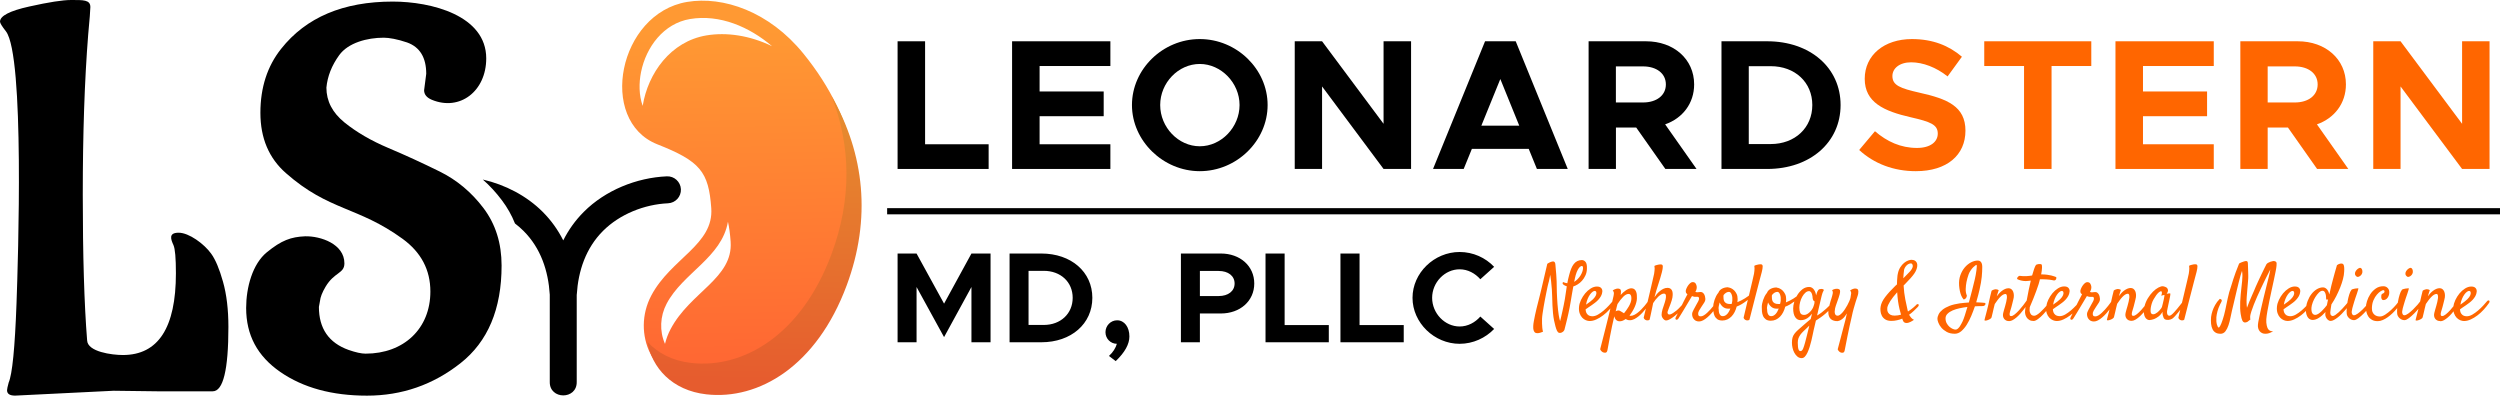 <?xml version="1.0" encoding="UTF-8"?> <svg xmlns="http://www.w3.org/2000/svg" xmlns:xlink="http://www.w3.org/1999/xlink" id="Layer_1" version="1.1" viewBox="0 0 586.24 93.84"><defs><style> .st0 { fill: url(#linear-gradient1); } .st1 { fill: url(#linear-gradient); } .st2 { fill-rule: evenodd; } .st3 { fill: #f60; } .st4 { clip-rule: evenodd; fill: none; } .st5 { clip-path: url(#clippath); } </style><linearGradient id="linear-gradient" x1="174.59" y1="86.58" x2="173.16" y2="7.14" gradientUnits="userSpaceOnUse"><stop offset="0" stop-color="#f63"></stop><stop offset="1" stop-color="#f93"></stop></linearGradient><clipPath id="clippath"><path class="st4" d="M162.09,85.11c12.25,1.38,25.87-6.58,32.91-25.56,4.76-12.83,4.55-25.39,0-37,7.78,13.58,9.34,28.76,3.55,44.36-7.04,18.98-20.66,26.94-32.91,25.56-8.06-.91-12.81-6.26-13.8-12.3,2.36,2.58,5.8,4.44,10.25,4.94"></path></clipPath><linearGradient id="linear-gradient1" x1="177.61" y1="89.08" x2="178.54" y2="27.94" gradientUnits="userSpaceOnUse"><stop offset="0" stop-color="#e65c2e"></stop><stop offset="1" stop-color="#e68a2e"></stop></linearGradient></defs><g><g><polygon points="216.93 33.83 216.93 9.68 210.48 9.68 210.48 39.62 231.83 39.62 231.83 33.83 216.93 33.83"></polygon><polygon points="260.38 15.48 260.38 9.68 237.33 9.68 237.33 39.62 260.38 39.62 260.38 33.83 243.78 33.83 243.78 27.25 258.81 27.25 258.81 21.45 243.78 21.45 243.78 15.48 260.38 15.48"></polygon><path d="M281.34,34.3c-5.01,0-9.28-4.44-9.28-9.67s4.27-9.63,9.28-9.63,9.33,4.44,9.33,9.63-4.27,9.67-9.33,9.67M281.34,40.14c8.67,0,15.91-7.1,15.91-15.51s-7.23-15.47-15.91-15.47-15.9,7.06-15.9,15.47,7.32,15.51,15.9,15.51Z"></path><polygon points="303.61 39.62 310.02 39.62 310.02 20.27 324.44 39.62 330.89 39.62 330.89 9.68 324.44 9.68 324.44 29.03 310.02 9.68 303.61 9.68 303.61 39.62"></polygon><path d="M347.37,29.47l4.45-10.94,4.44,10.94h-8.89ZM360.4,39.62h7.23l-12.2-29.94h-7.19l-12.2,29.94h7.19l1.92-4.71h13.33l1.92,4.71Z"></path><path d="M378.92,15.57h6.36c3.18,0,5.36,1.66,5.36,4.23s-2.18,4.23-5.36,4.23h-6.36v-8.45ZM397.83,39.62l-7.36-10.46c4.1-1.44,6.8-4.92,6.8-9.37,0-5.93-4.79-10.11-11.29-10.11h-13.46v29.94h6.41v-9.72h4.75l6.84,9.72h7.32Z"></path><path d="M410.08,33.78V15.52h5.14c5.71,0,9.76,3.79,9.76,9.11s-4.05,9.15-9.76,9.15h-5.14ZM403.68,39.62h10.72c10.07,0,17.21-6.23,17.21-14.99s-7.15-14.95-17.21-14.95h-10.72v29.94Z"></path><path class="st3" d="M449.26,40.14c7.32,0,11.63-3.79,11.63-9.5s-4.27-7.45-10.72-8.89c-4.62-1.05-6.41-1.74-6.41-3.92,0-1.79,1.66-3.22,4.4-3.22s5.88,1.18,8.54,3.31l3.36-4.62c-3.05-2.61-6.84-4.14-11.72-4.14-6.54,0-11.07,3.79-11.07,9.32s4.49,7.58,10.81,9.02c4.57,1.05,6.32,1.7,6.32,3.83,0,1.87-1.66,3.36-4.88,3.36-3.79,0-7.02-1.48-9.85-3.92l-3.7,4.4c3.49,3.22,8.1,4.97,13.29,4.97"></path><polygon class="st3" points="474.63 39.62 481.08 39.62 481.08 15.48 490.4 15.48 490.4 9.68 465.3 9.68 465.3 15.48 474.63 15.48 474.63 39.62"></polygon><polygon class="st3" points="519.12 15.48 519.12 9.68 496.07 9.68 496.07 39.62 519.12 39.62 519.12 33.83 502.52 33.83 502.52 27.25 517.55 27.25 517.55 21.45 502.52 21.45 502.52 15.48 519.12 15.48"></polygon><path class="st3" d="M531.76,15.57h6.36c3.18,0,5.36,1.66,5.36,4.23s-2.18,4.23-5.36,4.23h-6.36v-8.45ZM550.67,39.62l-7.36-10.46c4.1-1.44,6.8-4.92,6.8-9.37,0-5.93-4.79-10.11-11.29-10.11h-13.47v29.94h6.41v-9.72h4.75l6.84,9.72h7.32Z"></path><polygon class="st3" points="556.52 39.62 562.92 39.62 562.92 20.27 577.35 39.62 583.79 39.62 583.79 9.68 577.35 9.68 577.35 29.03 562.92 9.68 556.52 9.68 556.52 39.62"></polygon></g><path d="M342.28,80.62c3.15,0,6.06-1.36,8.09-3.48l-3.24-2.91c-1.21,1.39-2.94,2.33-4.85,2.33-3.48,0-6.45-3.09-6.45-6.72s2.97-6.69,6.45-6.69c1.91,0,3.63.94,4.85,2.33l3.24-2.91c-2.03-2.15-4.94-3.48-8.09-3.48-5.97,0-11.05,4.91-11.05,10.75s5.09,10.78,11.05,10.78M318.81,76.23v-16.78h-4.48v20.81h14.84v-4.03h-10.36ZM301.24,76.23v-16.78h-4.48v20.81h14.84v-4.03h-10.36ZM281.37,69.42v-5.88h4.42c2.21,0,3.72,1.15,3.72,2.94s-1.51,2.94-3.72,2.94h-4.42ZM276.92,80.26h4.45v-6.75h4.91c4.51,0,7.84-2.91,7.84-7.03s-3.33-7.03-7.84-7.03h-9.36v20.81ZM261.63,84.68c2.18-2.09,3.21-4,3.21-5.78,0-2.21-1.18-3.79-2.88-3.79-1.51,0-2.73,1.27-2.73,2.79s1.21,2.72,2.67,2.72c-.27.97-.91,2-1.85,2.85l1.57,1.21ZM241.19,76.2v-12.69h3.57c3.97,0,6.78,2.63,6.78,6.33s-2.82,6.36-6.78,6.36h-3.57ZM236.74,80.26h7.45c7,0,11.96-4.33,11.96-10.42s-4.97-10.39-11.96-10.39h-7.45v20.81ZM210.48,80.26h4.45v-12.96l6.45,11.75,6.42-11.75v12.96h4.48v-20.81h-4.48l-6.42,11.75-6.45-11.75h-4.45v20.81Z"></path><path class="st3" d="M404.19,69.15c-.04.11-.05.22-.05.35,0,.2.01.4.03.61.03.22.09.41.18.58.1.17.25.31.47.43.21.12.51.17.89.17.06,0,.12,0,.18,0,.06,0,.12-.02.18-.02.03-.16.07-.3.1-.43.03-.13.05-.24.05-.34.02-.23.02-.47,0-.71-.02-.24-.07-.47-.14-.67-.07-.2-.15-.36-.26-.49-.11-.13-.23-.19-.38-.19-.23,0-.45.07-.66.19-.22.13-.41.31-.6.54M379.29,71.31c-.06.21-.12.45-.19.72-.07.27-.14.6-.23.98.1-.07.21-.13.33-.16.12-.03.24-.05.36-.05.13,0,.31.07.51.21.21.14.46.29.75.45.18-.22.37-.47.57-.74.2-.27.38-.56.55-.85.17-.29.31-.59.42-.89.12-.31.18-.6.19-.88.03-.37-.02-.65-.13-.86-.11-.21-.29-.31-.55-.31-.38,0-.79.22-1.23.66-.45.45-.9,1.02-1.36,1.73ZM377.73,72.22c-.11.13-.22.26-.34.38-.46.51-.95.96-1.47,1.35-.52.4-1.05.71-1.59.96-.54.25-1.07.37-1.58.37-.27,0-.56-.07-.87-.19-.31-.13-.59-.32-.85-.59-.26-.27-.46-.62-.61-1.04-.15-.43-.2-.95-.14-1.55.05-.5.2-1.03.46-1.58.26-.56.59-1.06.97-1.53.38-.46.81-.84,1.3-1.15.48-.3.96-.46,1.45-.46s.8.12,1.01.35c.21.23.3.52.27.86-.04.38-.14.72-.32,1.04-.18.32-.39.6-.63.86-.24.26-.5.49-.78.7-.27.21-.53.4-.78.57-.27.18-.52.36-.77.52-.24.17-.46.32-.64.45.01.3.07.56.16.77.1.21.22.37.37.5.14.13.31.22.5.27.19.06.38.08.57.08.41,0,.85-.13,1.3-.39.45-.26.89-.58,1.33-.95.43-.37.84-.76,1.21-1.16.31-.34.58-.64.8-.9.06-.26.12-.51.17-.75.12-.47.2-.85.22-1.14.03-.29-.07-.53-.27-.74.15-.12.3-.22.45-.28.15-.07.29-.11.41-.14.13-.04.27-.05.4-.04.33.02.53.13.61.31.08.18.09.47.03.88-.01.06-.02.11-.03.16,0,.04,0,.09,0,.14.17-.2.36-.38.56-.57.21-.18.42-.35.63-.49.22-.15.43-.27.66-.36.23-.09.44-.14.65-.14.28,0,.51.07.69.21.18.14.32.33.41.56.1.23.16.49.18.78.02.29.03.57.02.85-.01.31-.06.63-.16.97-.09.34-.21.69-.37,1.04-.16.35-.34.7-.55,1.04-.21.34-.43.66-.66.95.05,0,.08.02.09.02.01,0,.02.01.02.02s0,.01.03.02c.02,0,.06,0,.12,0,.28,0,.56-.07.86-.22.29-.15.58-.33.86-.56.28-.22.55-.47.81-.74.26-.27.5-.53.71-.78.21-.25.39-.48.54-.68.08-.11.15-.2.2-.28.15-.62.28-1.19.4-1.69.32-1.37.56-2.41.73-3.13.19-.85.33-1.44.4-1.77.03-.23.07-.46.09-.68.03-.2.04-.4.04-.6s-.02-.4-.06-.57c.1-.06.21-.11.32-.15.11-.04.23-.07.34-.09.13-.04.27-.07.4-.09.13-.02.26-.03.37-.03.1,0,.19,0,.27.03.08.02.14.06.17.12.07.06.11.18.1.36,0,.18-.02.37-.05.56-.05.23-.1.48-.16.75-.26.99-.54,1.95-.86,2.88-.31.93-.61,1.93-.88,2.99.16-.24.35-.49.57-.75.22-.26.46-.49.72-.7.26-.22.54-.39.83-.53.29-.14.6-.21.93-.21.17,0,.33.03.48.08.15.05.29.15.4.27.12.13.2.3.27.51.06.21.08.48.07.8,0,.19-.02.4-.06.6-.04.21-.1.44-.17.69-.07.25-.17.53-.28.83-.12.31-.25.66-.41,1.06-.11.28-.19.52-.26.71-.06.19-.05.36.04.51.11.19.32.24.65.14.32-.11.81-.42,1.45-.94.15-.12.31-.27.49-.46.18-.18.36-.37.53-.56l.18-.2c.15-.3.29-.59.43-.87.19-.38.36-.72.52-1.01.16-.3.27-.51.35-.65-.13-.12-.22-.21-.28-.27-.05-.06-.08-.17-.11-.36-.03-.16.01-.36.11-.62.1-.26.23-.5.38-.74.16-.24.34-.44.53-.61.2-.17.38-.26.57-.26.34,0,.58.11.72.33.14.22.22.45.25.68.03.16.01.36-.03.6-.05.24-.14.46-.28.66.04.03.08.05.15.08.06.03.16.04.29.04.19,0,.33-.01.41-.04.08-.02.21-.03.37-.03.21,0,.38.05.51.16.13.1.24.23.33.38.08.15.15.32.19.49.04.17.07.34.08.48.04.31-.04.62-.24.95-.2.33-.43.69-.71,1.08-.17.25-.34.52-.51.82-.17.31-.24.58-.22.82.03.16.07.29.13.38.06.1.23.15.51.15.21,0,.44-.08.69-.23.25-.15.51-.35.77-.59.26-.24.52-.5.78-.79.24-.27.46-.53.66-.78,0-.19.04-.4.08-.62.06-.28.13-.57.23-.86.1-.29.22-.58.37-.88.15-.29.33-.56.54-.81.08-.21.19-.39.34-.55.15-.16.33-.29.53-.39.2-.11.42-.18.65-.24.23-.05.46-.08.67-.08.04,0,.07,0,.1.02.03.01.06.02.1.04.16.01.36.07.59.18.24.11.47.27.7.49.22.22.42.5.58.83.16.33.24.74.24,1.22,0,.1,0,.22-.02.36-.01.14-.03.26-.04.36.28-.11.57-.24.88-.4.31-.16.6-.32.89-.5.28-.17.55-.36.79-.54.05-.03.09-.07.14-.1l.06-.24c.32-1.37.57-2.41.74-3.13.19-.85.33-1.44.4-1.77.04-.23.07-.46.09-.68.02-.2.03-.4.03-.6s-.02-.4-.05-.57c.1-.06.2-.11.32-.15.12-.04.23-.07.34-.09.13-.04.27-.07.4-.09.13-.02.26-.03.36-.03.1,0,.19,0,.27.03.08.02.14.06.17.12.07.06.11.18.1.36,0,.18-.02.37-.05.56-.05.23-.1.48-.16.75-.15.52-.35,1.28-.6,2.26-.22.84-.51,1.99-.89,3.44-.37,1.45-.84,3.28-1.4,5.48-.06.06-.13.1-.22.13-.08.02-.16.03-.24.03-.08,0-.18,0-.27-.02-.08-.02-.17-.06-.26-.11-.07-.05-.15-.11-.22-.19-.07-.08-.13-.19-.16-.32.39-1.62.72-3.02.99-4.18-.11.09-.23.18-.35.27-.34.26-.71.51-1.11.75-.4.24-.79.42-1.15.55-.12.46-.28.89-.49,1.3-.21.4-.45.75-.74,1.04-.29.29-.61.52-.97.69-.36.16-.75.25-1.18.25-.5,0-.89-.11-1.18-.32-.28-.22-.5-.48-.64-.8-.14-.32-.22-.66-.26-1.04v-.06c-.15.17-.29.35-.45.52-.31.35-.62.66-.96.95-.33.29-.67.52-1,.7-.34.18-.66.27-.96.27s-.58-.06-.79-.18c-.21-.12-.37-.27-.5-.45-.13-.17-.22-.37-.27-.58-.05-.22-.08-.41-.06-.6.01-.15.05-.3.12-.46.07-.17.15-.34.24-.51.09-.18.19-.35.29-.53.1-.18.2-.35.28-.52.21-.35.37-.65.5-.9.13-.25.19-.46.19-.63,0-.11-.03-.21-.07-.29-.05-.08-.13-.13-.24-.13-.08,0-.12,0-.16,0-.03,0-.06,0-.09,0-.03,0-.08,0-.13,0-.06,0-.14,0-.25,0-.16,0-.29-.02-.4-.07-.11-.05-.21-.08-.31-.11-.05.08-.16.27-.33.55-.17.28-.37.61-.59.99-.22.38-.46.77-.71,1.19-.25.42-.48.8-.7,1.16-.22.36-.41.66-.56.91-.15.25-.25.4-.28.45-.08.13-.18.22-.28.27-.11.04-.2.05-.27.02-.08-.03-.13-.09-.16-.19-.02-.1,0-.22.07-.36.04-.08.12-.24.25-.49l.23-.45c-.27.23-.53.46-.8.67-.35.28-.69.51-1.02.7-.36.21-.67.31-.92.31s-.5-.16-.74-.47c-.22-.28-.33-.58-.32-.9,0-.32.08-.73.21-1.22.08-.31.2-.67.36-1.09.15-.42.27-.82.36-1.21.09-.39.12-.72.08-1-.04-.27-.2-.41-.48-.41-.19,0-.41.07-.63.2-.22.13-.45.31-.68.52-.22.21-.44.46-.65.72-.21.27-.39.53-.55.78-.1.48-.19.95-.29,1.41-.09.39-.17.81-.27,1.27-.09.46-.18.86-.27,1.22-.08.06-.15.1-.24.13-.09.02-.16.03-.24.03-.08,0-.17,0-.26-.02-.1-.02-.19-.06-.27-.11-.08-.05-.15-.11-.22-.19-.07-.08-.13-.19-.16-.32.18-.76.36-1.46.51-2.12-.22.28-.47.58-.74.88-.3.33-.61.63-.94.9-.33.27-.67.49-1.01.67-.35.17-.69.27-1.02.27-.16,0-.28,0-.38-.02-.1-.01-.18-.03-.25-.07-.07-.03-.13-.06-.19-.09-.06-.03-.13-.06-.22-.1-.22.17-.45.3-.68.39-.23.09-.46.14-.68.14-.21,0-.39-.03-.54-.1-.15-.07-.28-.16-.37-.27-.1-.12-.18-.24-.24-.38-.06-.14-.11-.28-.15-.41-.01.05-.02.09-.03.13,0,.04-.02.08-.03.15-.15.58-.3,1.26-.46,2.03-.13.66-.3,1.46-.48,2.41-.19.94-.39,2.02-.6,3.22-.07.33-.2.52-.39.57-.19.05-.41.02-.65-.07-.08-.04-.17-.09-.26-.17-.07-.06-.15-.14-.22-.23-.08-.09-.13-.2-.18-.34.34-1.3.63-2.44.87-3.4.24-.96.44-1.77.61-2.41.18-.76.34-1.39.47-1.9.12-.49.24-.98.36-1.46l.12-.52ZM373.96,68.22c-.15,0-.32.07-.52.22-.2.15-.4.36-.59.63-.2.27-.38.61-.55,1.01-.17.4-.3.85-.38,1.36.15-.11.31-.22.47-.34.17-.11.34-.24.51-.37.52-.4.89-.76,1.09-1.06.21-.31.33-.57.35-.79.02-.23,0-.4-.07-.5-.08-.11-.18-.16-.31-.16ZM363.14,66.21c-.06.22-.14.53-.23.94-.09.41-.19.87-.29,1.4-.1.52-.21,1.08-.33,1.66-.12.58-.22,1.15-.31,1.71-.09.56-.17,1.09-.25,1.58-.07.49-.12.91-.13,1.25-.01.38-.01.75,0,1.11.01.32.03.65.06,1,.03.35.09.65.17.92-.21.1-.39.17-.55.21-.16.04-.29.07-.38.1-.12.02-.22.04-.31.04-.1,0-.21,0-.35-.03-.13-.02-.26-.08-.36-.19-.11-.11-.2-.28-.27-.51-.07-.23-.1-.57-.07-1.01.01-.29.06-.65.14-1.09.08-.43.17-.91.28-1.43.11-.52.23-1.05.37-1.61.14-.56.28-1.1.41-1.63.13-.53.26-1.03.38-1.51.11-.48.21-.88.3-1.23.11-.44.23-.95.36-1.53.23-1,.58-2.5,1.05-4.5.08-.06.17-.12.27-.17.1-.06.18-.1.26-.14.09-.05.17-.08.26-.11.39-.15.67-.17.83-.06.16.11.26.33.28.66.01.22.04.54.08.95.04.41.08.88.12,1.39.04.51.07,1.04.09,1.58.02.54.03,1.04.03,1.51,0,.3,0,.66.02,1.08.01.41.03.85.06,1.32.02.46.05.94.09,1.42.04.48.08.94.13,1.38.05.44.1.84.16,1.2.05.36.11.66.17.9.02.1.05.19.08.27.03.09.06.17.08.26.08-.29.16-.64.25-1.04.09-.4.19-.83.29-1.29.1-.45.21-.93.3-1.41.1-.48.18-.94.26-1.36.06-.34.13-.78.2-1.32.08-.54.16-1.12.26-1.74-.13-.05-.26-.1-.38-.15-.11-.05-.22-.11-.33-.18-.11-.08-.2-.16-.27-.26.01-.16.03-.28.05-.35.02-.07.07-.08.17-.02.08.04.19.08.34.13.15.05.33.09.54.11.06-.34.13-.68.21-1.02.08-.34.16-.67.25-.99.13-.52.29-.99.46-1.42.17-.42.37-.78.6-1.07.22-.29.49-.52.8-.68.3-.16.66-.24,1.06-.26.38,0,.68.16.92.47.24.31.34.85.3,1.62-.02.57-.14,1.09-.36,1.54-.21.46-.47.86-.78,1.21-.31.35-.64.63-1.01.86-.37.23-.71.39-1.04.49-.11.57-.22,1.15-.31,1.73-.1.58-.19,1.14-.28,1.68-.09.54-.18,1.05-.27,1.54-.09.49-.18.92-.27,1.3-.08.37-.17.76-.27,1.19-.09.37-.19.79-.31,1.26-.12.47-.25.97-.38,1.5-.05.11-.11.21-.18.28-.07.08-.15.14-.22.19-.08.06-.17.11-.26.15-.24.1-.45.11-.62.05-.17-.06-.32-.22-.46-.49-.13-.28-.25-.63-.36-1.04-.1-.41-.21-.86-.32-1.35-.11-.52-.19-1.09-.25-1.71-.05-.61-.1-1.24-.13-1.88-.03-.64-.05-1.28-.06-1.91-.01-.63-.04-1.23-.08-1.79-.06-.73-.12-1.39-.18-1.96-.06-.58-.13-1.07-.2-1.47-.05.24-.1.52-.16.82-.06.3-.13.61-.2.93ZM369.28,65.44c-.06.23-.11.45-.15.66.29-.17.57-.39.82-.65.26-.26.47-.54.66-.83.18-.29.33-.59.43-.88.1-.29.16-.56.17-.8.01-.17,0-.31-.05-.41-.04-.11-.12-.16-.23-.16-.06,0-.16.03-.28.1-.13.07-.27.21-.43.42-.16.21-.32.52-.49.92-.16.4-.32.95-.46,1.63ZM460.46,70.21c-.23-.25-.41-.55-.56-.9-.14-.36-.25-.72-.32-1.07-.08-.4-.15-.83-.18-1.28-.06-.88.03-1.68.29-2.4.26-.72.61-1.34,1.04-1.85.44-.51.93-.91,1.47-1.19.54-.28,1.07-.42,1.58-.42.23,0,.42.05.56.16.14.11.25.24.32.4.07.16.12.32.14.49.02.17.03.31.03.42,0,.39,0,.77-.03,1.15-.02.38-.05.78-.09,1.21-.04.43-.11.88-.19,1.37-.08.49-.19,1.03-.33,1.63-.08.33-.18.75-.31,1.26-.13.51-.29,1.08-.47,1.7.55.01.99.03,1.33.07.33.03.55.05.65.06.08.01.15.06.19.13.04.08.02.19-.08.35-.1.14-.23.23-.41.26-.18.02-.35.03-.52.03h-.54c-.26,0-.57.01-.92.04-.26.75-.55,1.51-.87,2.28-.32.76-.68,1.45-1.07,2.07-.39.61-.82,1.11-1.28,1.5-.46.38-.96.58-1.48.58-.76,0-1.39-.14-1.91-.43-.52-.29-.94-.62-1.26-1-.32-.38-.56-.77-.7-1.15-.15-.38-.22-.68-.22-.89,0-.36.1-.74.29-1.11.19-.38.5-.73.92-1.07.42-.33.96-.63,1.63-.89.67-.26,1.48-.45,2.41-.59.39-.05.76-.09,1.12-.12.35-.03.69-.06,1-.08.24-.91.49-1.85.74-2.79.25-.95.47-1.83.65-2.63.08-.33.15-.69.22-1.07.07-.38.13-.75.17-1.09.04-.34.07-.63.08-.86,0-.23-.02-.36-.08-.38-.03-.01-.13.03-.27.14-.15.1-.32.25-.52.45-.19.2-.39.43-.57.71-.19.27-.34.57-.47.89-.22.62-.39,1.23-.51,1.83-.1.51-.16,1.06-.18,1.63-.02.57.07,1.09.27,1.55-.02.17-.06.31-.11.42-.04.06-.07.12-.09.16-.03.04-.08.08-.13.13-.05.04-.11.08-.17.12-.07.04-.15.08-.25.1ZM460.24,75.31c.13-.28.3-.71.49-1.3.2-.58.4-1.26.62-2.03-.6.07-1.2.17-1.81.3-.61.13-1.16.3-1.65.51-.49.21-.89.47-1.2.78-.31.3-.47.66-.47,1.08,0,.44.09.82.27,1.15.18.33.39.6.64.82.25.22.51.39.77.5.26.12.49.17.67.17s.36-.07.52-.21c.16-.14.32-.31.46-.51.14-.2.27-.42.38-.65.11-.23.22-.44.32-.62ZM449.34,71.48c.11-.1.21-.15.31-.17.1-.01.17,0,.23.07.05.05.07.13.05.24-.02.1-.09.23-.23.37-.28.28-.59.58-.91.9-.33.32-.7.63-1.12.92.1.18.21.35.33.49.1.13.21.27.35.39.13.13.29.22.46.28-.03.05-.08.1-.17.15-.08.05-.18.1-.27.16-.11.06-.23.13-.36.2-.33.16-.6.24-.82.26-.22.01-.4-.02-.55-.09-.14-.07-.26-.18-.34-.33-.08-.15-.14-.3-.19-.46-.01-.01-.02-.04-.02-.09,0-.02,0-.04-.02-.05-.39.16-.8.29-1.23.38-.42.1-.87.15-1.33.15-.59,0-1.06-.12-1.42-.35-.36-.23-.63-.52-.8-.86-.18-.34-.28-.71-.32-1.1-.04-.4-.03-.76.04-1.09.11-.68.46-1.41,1.05-2.19.59-.78,1.38-1.65,2.37-2.61.06-.06.12-.12.2-.18.07-.06.14-.12.2-.18,0-.33,0-.64.03-.94.02-.3.04-.59.07-.87.01-.11.02-.22.03-.32.01-.1.03-.21.06-.32.12-.62.32-1.14.59-1.56.27-.42.56-.76.89-1.03.32-.26.64-.45.95-.56.31-.11.58-.17.8-.17.15,0,.31.03.49.07.17.05.33.13.47.26.14.12.25.29.32.5.08.21.09.47.04.79-.05.27-.12.53-.23.79-.1.26-.26.54-.47.85-.22.31-.5.67-.86,1.07-.36.4-.81.88-1.36,1.44-.05.05-.1.09-.14.13-.04.03-.08.08-.12.13.06,1.12.19,2.2.39,3.23.2,1.03.39,1.92.57,2.67.03.1.04.16.06.2.26-.16.49-.32.71-.49.22-.16.41-.32.58-.46.17-.15.3-.27.42-.38.12-.11.2-.19.25-.24ZM444.28,74.01c.27,0,.52-.02.77-.06.24-.04.49-.09.73-.16-.11-.36-.23-.82-.36-1.35-.13-.54-.24-1.14-.34-1.81-.05-.35-.09-.71-.12-1.06-.03-.35-.06-.7-.08-1.04-1.4,1.57-2.17,2.79-2.32,3.64-.02.17-.02.36,0,.57.03.21.1.41.22.6.12.19.3.35.54.48.24.13.56.19.96.19ZM446.49,63.38c-.09.6-.14,1.23-.17,1.88.58-.57,1.09-1.09,1.5-1.54.41-.45.65-.85.71-1.2.03-.17,0-.34-.07-.5-.07-.16-.19-.25-.37-.25-.19,0-.38.05-.57.15-.18.1-.35.22-.49.38-.14.15-.26.32-.36.51-.1.19-.16.38-.2.57ZM423.06,73.85c.26,0,.5-.07.72-.2.22-.13.43-.29.61-.47.18-.18.34-.36.46-.54.12-.18.21-.33.27-.44.05-.11.11-.26.17-.44.07-.18.12-.36.16-.53.04-.17.05-.32.05-.46,0-.13-.05-.21-.14-.22-.08-.01-.13-.06-.17-.15-.04-.08-.08-.18-.1-.29-.03-.11-.04-.22-.05-.33,0-.11-.02-.21-.02-.29-.06-.43-.17-.74-.31-.93-.15-.19-.31-.29-.49-.29-.31,0-.6.12-.87.37-.27.24-.52.56-.73.94-.21.38-.38.8-.5,1.26-.12.46-.18.89-.18,1.31,0,.51.08.92.22,1.23.15.31.45.47.91.47ZM422.21,82.33c.24,0,.44-.18.6-.54.15-.36.31-.85.48-1.47.04-.15.09-.36.16-.63.07-.27.14-.59.24-.94.09-.35.18-.73.28-1.14.1-.41.2-.82.31-1.24-.1.08-.2.17-.3.27-.11.09-.21.2-.32.32-.27.26-.53.5-.78.74-.25.24-.47.49-.67.75-.19.26-.35.55-.47.85-.11.3-.17.66-.17,1.06s.02.73.05.99c.03.26.07.45.13.6.05.15.12.25.2.3.08.06.17.08.27.08ZM415.54,69.15c-.04.11-.05.22-.05.35,0,.2,0,.4.03.61.03.22.09.41.18.58.1.17.25.31.47.43.21.12.51.17.89.17.06,0,.12,0,.18,0,.06,0,.12-.02.18-.02.03-.16.07-.3.1-.43.03-.13.05-.24.05-.34.02-.23.02-.47,0-.71-.02-.24-.07-.47-.14-.67-.07-.2-.15-.36-.26-.49-.11-.13-.23-.19-.38-.19-.23,0-.45.07-.66.19-.22.13-.41.31-.6.54ZM414.37,72.37c0,.22.01.44.04.65.03.21.07.4.15.57.07.16.17.3.29.4.12.1.28.15.47.15.22,0,.42-.05.6-.15.18-.11.35-.24.49-.4.15-.17.28-.36.39-.57.11-.21.22-.44.3-.67-.08.01-.17.02-.25.03-.08,0-.17,0-.27,0-.46,0-.86-.14-1.2-.41-.33-.27-.59-.62-.78-1.05-.07.26-.13.51-.18.75-.05.24-.08.48-.08.7ZM418.63,71.93c-.12.46-.28.89-.49,1.3-.21.4-.45.75-.74,1.04-.29.29-.61.52-.97.69-.36.16-.75.25-1.18.25-.5,0-.89-.11-1.18-.32-.28-.22-.5-.48-.64-.8-.14-.32-.22-.66-.26-1.04-.03-.38-.04-.73-.04-1.06,0-.23.03-.49.08-.77.06-.28.13-.57.23-.86.1-.29.22-.58.37-.88.15-.29.33-.56.54-.81.08-.21.19-.39.34-.55.15-.16.33-.29.53-.39.2-.11.42-.18.65-.24.23-.05.46-.08.67-.08.04,0,.07,0,.1.02.03.01.06.02.1.04.16.01.36.07.59.18.24.11.47.27.7.49.22.22.42.5.58.83.16.33.24.74.24,1.22,0,.1,0,.22-.02.36-.01.14-.03.26-.04.36.28-.11.57-.24.88-.4.31-.16.6-.32.89-.5.26-.16.51-.33.73-.5.07-.13.14-.26.22-.39.32-.51.71-.94,1.17-1.3.47-.35.98-.53,1.56-.53.27,0,.5.07.69.2.2.13.36.3.49.51.13.2.24.41.31.64.07.22.13.43.16.63.02-.07.04-.15.05-.23.01-.08.03-.15.06-.21.12-.41.26-.7.41-.85.15-.15.38-.23.68-.23.17,0,.32.03.43.09.12.06.17.12.17.17-.06.13-.11.24-.15.31-.04.07-.08.15-.11.23-.04.08-.08.18-.11.3-.04.12-.09.3-.15.53-.02.08-.07.28-.14.59-.07.31-.15.68-.26,1.11-.1.43-.22.9-.33,1.41-.12.51-.23,1.01-.34,1.5.34-.2.7-.43,1.06-.71.36-.28.71-.57,1.04-.86.29-.26.55-.51.78-.74.03-.13.06-.25.09-.38.07-.28.14-.53.21-.76.07-.22.12-.39.16-.48.15-.46.25-.86.32-1.19.07-.33.02-.6-.15-.82.17-.11.33-.18.48-.23.15-.04.29-.08.41-.1.13-.01.27-.01.4,0,.33.05.52.17.57.36.06.2.03.49-.06.88-.05.21-.13.47-.24.8-.11.33-.23.66-.35,1-.12.34-.23.66-.33.94-.1.29-.15.49-.17.61-.11.55-.12.97-.02,1.27.1.3.31.45.64.45.16,0,.34-.07.53-.21.2-.14.39-.33.6-.56.2-.23.4-.5.59-.8.2-.3.37-.6.54-.9.17-.3.31-.6.44-.9.13-.29.22-.56.28-.79.09-.45.14-.81.17-1.06.02-.26-.06-.49-.26-.69.16-.12.32-.22.46-.28.15-.07.29-.11.41-.14.13-.04.27-.05.4-.04.33.02.53.13.61.31.08.18.09.47.03.88-.03.21-.11.47-.22.79-.11.32-.24.71-.38,1.16-.15.46-.3.98-.46,1.56-.17.59-.32,1.24-.47,1.97-.15.6-.31,1.28-.47,2.06-.15.68-.32,1.5-.52,2.47-.2.96-.42,2.07-.65,3.31-.06.3-.19.48-.39.53-.2.05-.41.02-.63-.08-.09-.05-.17-.1-.24-.17-.06-.06-.13-.13-.2-.21-.07-.08-.13-.19-.18-.32.28-1.02.53-1.96.74-2.8.21-.84.4-1.57.57-2.19.18-.72.36-1.37.51-1.94.06-.26.12-.51.17-.76.06-.25.11-.5.17-.74-.16.26-.33.5-.51.73-.18.23-.38.43-.6.6-.22.17-.45.3-.7.39-.25.09-.51.12-.78.08-.66-.08-1.13-.33-1.4-.73-.28-.4-.39-.93-.36-1.57v-.07c-.22.22-.45.43-.68.63-.42.36-.83.68-1.23.95-.4.27-.73.5-1.01.67-.12.55-.22,1-.31,1.34-.08.34-.16.65-.22.93-.06.29-.14.66-.23,1.09-.09.44-.2.9-.31,1.39-.12.49-.25.97-.4,1.45-.15.48-.32.91-.5,1.3-.18.38-.38.7-.6.94-.22.24-.46.36-.73.37-.4,0-.75-.12-1.03-.36-.29-.24-.53-.54-.72-.89-.2-.36-.34-.75-.43-1.16-.09-.41-.14-.8-.14-1.15,0-.49.04-.89.13-1.22.09-.32.23-.63.45-.92.21-.29.5-.6.87-.93.36-.33.84-.74,1.41-1.23.28-.24.55-.47.81-.7.26-.22.5-.42.73-.6.06-.24.12-.47.17-.69.06-.21.1-.41.14-.57-.32.42-.7.79-1.14,1.08-.45.29-.95.44-1.53.44-.52,0-.95-.23-1.27-.7-.32-.47-.48-1.16-.48-2.07,0-.45.08-.97.26-1.55l.02-.06c-.31.23-.66.46-1.02.68-.4.24-.79.42-1.15.55ZM537.59,68.22c-.15,0-.32.07-.52.22-.2.15-.4.36-.59.63-.2.27-.38.61-.55,1.01-.17.4-.3.85-.38,1.36.15-.11.31-.22.47-.34.17-.11.34-.24.51-.37.52-.4.89-.76,1.09-1.06.21-.31.33-.57.35-.79.02-.23,0-.4-.07-.5-.08-.11-.18-.16-.31-.16ZM520.74,78.26c-.48.01-.87-.07-1.18-.26-.31-.18-.56-.45-.73-.8-.17-.35-.29-.77-.34-1.26-.05-.49-.05-1.03,0-1.62.06-.45.17-.92.33-1.41.13-.42.34-.87.61-1.37.27-.5.64-.99,1.1-1.46.1.02.18.05.24.08.06.03.11.06.15.1.04.05.06.09.07.13.03.13-.01.29-.11.46-.1.17-.2.35-.29.55-.27.56-.47,1.09-.6,1.59-.13.5-.22.96-.26,1.39-.02.37-.02.7,0,1,.03.3.08.56.14.77.06.21.13.38.2.49.07.12.14.17.2.17s.12-.04.19-.13c.07-.09.13-.19.19-.31.08-.12.16-.31.26-.56.1-.25.2-.54.31-.87.11-.33.22-.69.32-1.07.1-.38.2-.77.28-1.16.17-.78.36-1.66.55-2.64.2-.98.48-2.01.86-3.08.12-.45.27-.94.46-1.48.15-.46.33-1,.56-1.62.22-.61.48-1.28.78-2,0-.06.05-.12.16-.17.1-.06.22-.11.35-.17.15-.06.31-.12.49-.18.24-.09.44-.13.58-.15.14-.01.25,0,.32.05.08.05.12.11.15.19.03.08.04.17.04.27.03.4.04.78.04,1.13,0,.35.02.66.03.93.01.32.02.6.02.86.01.34,0,.8-.06,1.36-.05.56-.1,1.16-.15,1.78-.06.62-.11,1.23-.15,1.82-.04.59-.05,1.08-.03,1.47,0,.21,0,.4.03.57.02.18.04.35.06.52.16-.44.34-.9.53-1.38.2-.48.39-.94.59-1.39.19-.45.38-.86.55-1.25.17-.38.31-.7.4-.96.15-.34.34-.77.59-1.3.24-.52.49-1.05.74-1.57.25-.52.48-1.01.7-1.44.21-.44.37-.75.46-.91.08-.12.2-.23.37-.33.18-.1.37-.18.57-.26.2-.07.39-.12.57-.15.17-.03.29-.03.36,0,.16.03.27.08.34.14.07.06.11.11.12.13.03.05.04.13.06.25.01.11,0,.29-.02.54-.02.29-.09.74-.21,1.34-.12.6-.26,1.28-.42,2.04-.17.76-.34,1.58-.53,2.44-.19.86-.37,1.72-.54,2.55-.17.84-.32,1.62-.45,2.35-.13.73-.21,1.35-.25,1.85-.02.56,0,1.05.11,1.48.03.18.09.36.16.53.08.17.17.32.29.45.12.13.27.22.44.28.17.06.37.08.6.05-.3.21-.6.36-.89.46-.29.1-.58.15-.86.15-.31.01-.57-.03-.8-.14-.23-.1-.43-.25-.59-.44-.16-.19-.27-.41-.35-.68-.07-.26-.1-.55-.07-.87.02-.29.1-.77.24-1.44.13-.67.29-1.43.48-2.27.19-.85.4-1.73.62-2.65.23-.92.44-1.78.64-2.6.2-.81.37-1.51.52-2.09.15-.58.24-.97.27-1.15.03-.15.05-.28.07-.41.02-.13.04-.24.06-.34-.12.24-.27.54-.45.88-.18.34-.36.71-.56,1.1-.2.39-.39.79-.59,1.21-.2.42-.39.83-.58,1.22-.31.63-.6,1.28-.9,1.95-.29.66-.56,1.29-.79,1.89-.23.6-.42,1.14-.58,1.61-.15.47-.24.84-.27,1.09v.26c0,.07,0,.16,0,.26,0,.1.02.19.05.27l-.73.57c-.11.04-.21.07-.28.09-.08.03-.16.04-.23.04-.28,0-.49-.15-.64-.44-.14-.27-.28-.79-.4-1.57-.12-.78-.16-1.74-.11-2.87.03-.56.07-1.13.12-1.7.06-.57.11-1.12.17-1.65.06-.52.11-1.01.16-1.47.05-.46.07-.85.07-1.18.01-.24,0-.47-.02-.67-.02-.2-.05-.39-.08-.56-.11.28-.23.66-.36,1.14-.13.48-.27,1.02-.42,1.6-.15.59-.3,1.2-.45,1.85-.15.65-.3,1.27-.44,1.87-.14.6-.27,1.15-.39,1.65-.12.51-.22.91-.29,1.21-.12.49-.24,1.04-.36,1.67-.12.62-.27,1.21-.46,1.76-.18.56-.42,1.02-.71,1.41-.29.38-.67.58-1.13.6ZM506.96,72.01c.06-.24.13-.53.22-.86.09-.33.16-.65.22-.95.06-.31.11-.56.14-.76.03-.2.02-.3-.03-.28-.06.01-.13.03-.2.05-.06.03-.14.04-.24.06-.1.01-.19.03-.29.05.1-.19.16-.36.17-.48.02-.13.02-.23,0-.3-.01-.08-.04-.15-.07-.2-.13-.11-.37-.02-.71.27-.33.29-.72.81-1.16,1.58-.18.32-.33.65-.44,1.01-.11.36-.18.7-.23,1.01-.04.32-.05.6-.03.83.02.24.08.39.15.47.13.13.29.2.46.19.17,0,.34-.06.52-.15.17-.09.35-.21.53-.35.17-.15.33-.3.47-.46.14-.16.26-.3.35-.44.09-.13.14-.23.16-.29ZM485.9,73.59c-.15.13-.3.25-.45.36-.52.4-1.05.71-1.59.96-.54.25-1.07.37-1.58.37-.27,0-.56-.07-.87-.19-.31-.13-.59-.32-.85-.59-.26-.27-.46-.62-.61-1.04-.06-.16-.1-.34-.13-.53-.21.25-.42.49-.63.72-.44.47-.86.86-1.28,1.16-.41.31-.76.46-1.04.46-.4,0-.74-.08-1-.24-.27-.16-.48-.35-.63-.59-.15-.23-.26-.48-.32-.76-.06-.28-.08-.53-.05-.76.01-.18.05-.49.11-.93-.13.19-.27.38-.42.58-.24.32-.51.64-.79.96-.28.32-.57.61-.88.88-.31.26-.61.48-.9.64-.3.16-.58.25-.85.25s-.52-.05-.72-.15c-.2-.11-.36-.24-.48-.41-.12-.17-.2-.37-.24-.6-.03-.23-.02-.47.04-.72.04-.17.1-.4.18-.69.08-.29.17-.6.27-.93.09-.33.17-.67.26-1,.08-.33.13-.64.16-.91.02-.28,0-.5-.04-.68-.05-.17-.15-.27-.31-.27-.19,0-.4.07-.6.19-.21.13-.42.3-.63.52-.21.22-.43.47-.64.76-.21.29-.42.58-.63.89-.11.42-.2.78-.27,1.09-.07.31-.14.59-.19.84-.06.25-.11.47-.16.66-.05.19-.09.37-.13.54-.04.12-.15.24-.33.36-.18.12-.38.21-.59.28-.21.08-.39.11-.54.11s-.22-.05-.19-.16c.01-.08.05-.24.12-.5.07-.26.15-.56.24-.9.09-.35.19-.71.28-1.1.1-.39.19-.76.27-1.11.06-.28.13-.59.2-.93.06-.29.14-.63.23-1.02.09-.39.2-.82.32-1.28.08-.07.17-.13.27-.17.09-.04.19-.08.28-.1.1-.04.2-.06.31-.08.1,0,.2,0,.29.02.09.01.17.03.27.06.09.03.17.08.25.14-.03.09-.08.21-.13.36-.05.15-.1.31-.15.48-.05.19-.11.4-.18.6.16-.22.34-.44.54-.67.2-.22.42-.43.66-.61.24-.18.49-.33.76-.45.27-.12.54-.17.82-.17.23,0,.44.07.62.2.18.13.32.32.43.56.11.24.16.52.18.85.02.33-.03.69-.14,1.08l-.2.81c-.06.26-.13.56-.23.9-.09.35-.2.73-.34,1.14-.08.27-.1.5-.08.7.02.19.14.29.36.29s.5-.13.83-.4c.34-.27.67-.59,1.02-.97.34-.38.66-.76.97-1.16.31-.4.54-.71.7-.96.04-.06.08-.11.12-.16l.06-.33c.12-.66.26-1.38.41-2.14.15-.76.32-1.5.49-2.2-.21.02-.42.05-.62.07-.21.03-.4.04-.57.04-.39,0-.76-.05-1.11-.14-.35-.09-.6-.18-.78-.27-.1-.05-.14-.12-.13-.21.01-.09.05-.18.11-.27.06-.09.14-.17.23-.24.09-.07.17-.1.25-.1.23.02.48.05.75.07.27.02.56.02.88,0,.23-.01.46-.03.67-.06.21-.02.42-.05.63-.09.16-.59.32-1.09.47-1.53.15-.43.29-.74.41-.9.04-.06.12-.11.25-.16.13-.04.26-.08.41-.09.15-.02.29-.02.42,0,.13.02.23.07.29.14.06.1.08.35.07.75-.01.4-.08.91-.2,1.53.51,0,.96.03,1.36.08.4.06.74.12,1.02.18.28.07.51.13.67.2.17.07.3.11.38.14.09.02.13.09.14.18,0,.1-.01.2-.05.3-.04.11-.11.19-.21.26-.1.08-.21.1-.33.08-.12-.01-.26-.04-.41-.08-.15-.03-.33-.07-.55-.09-.21-.03-.47-.05-.76-.07-.29-.02-.63-.04-1.02-.04-.07,0-.16,0-.25,0-.09,0-.19,0-.28,0-.05.19-.09.39-.14.57-.04.19-.1.39-.17.6-.16.49-.34,1.02-.55,1.59-.18.5-.4,1.07-.66,1.72-.26.65-.54,1.33-.86,2.06-.07.52-.06.92.03,1.2.09.27.21.47.34.6.16.13.35.21.58.22.18.03.41-.04.67-.19.26-.15.53-.35.81-.61.28-.26.56-.54.85-.84.22-.23.42-.46.62-.69.06-.45.21-.92.44-1.41.26-.56.59-1.06.97-1.53.38-.46.81-.84,1.3-1.15.48-.3.96-.46,1.45-.46s.8.12,1.01.35c.21.23.3.52.27.86-.04.38-.14.72-.32,1.04-.18.32-.39.6-.63.86-.24.26-.5.49-.78.7-.27.21-.53.4-.78.57-.27.18-.52.36-.77.52-.24.17-.46.32-.64.45.01.3.07.56.16.77.1.21.22.37.37.5.14.13.31.22.5.27.19.06.38.08.57.08.41,0,.85-.13,1.3-.39.45-.26.89-.58,1.33-.95.43-.37.84-.76,1.21-1.16l.12-.13c.14-.28.28-.56.41-.82.19-.38.36-.72.52-1.01.16-.3.27-.51.35-.65-.13-.12-.22-.21-.28-.27-.05-.06-.08-.17-.11-.36-.03-.16.01-.36.11-.62.1-.26.23-.5.38-.74.16-.24.34-.44.53-.61.2-.17.38-.26.57-.26.34,0,.58.11.72.33.14.22.22.45.25.68.03.16.01.36-.03.6-.05.24-.14.46-.28.66.04.03.08.05.15.08.06.03.16.04.29.04.19,0,.33-.01.41-.04.08-.02.21-.03.37-.03.21,0,.38.05.51.16.13.1.24.23.33.38.08.15.15.32.19.49.04.17.07.34.08.48.04.31-.04.62-.24.95-.2.33-.43.69-.71,1.08-.17.25-.34.52-.51.82-.17.31-.24.58-.22.82.03.16.07.29.13.38.06.1.23.15.51.15.21,0,.44-.08.69-.23.25-.15.51-.35.77-.59.26-.24.52-.5.78-.79.26-.29.49-.57.71-.84.22-.27.41-.52.56-.74l.15-.21.08-.37c.06-.29.14-.63.23-1.02.09-.39.2-.82.32-1.28.08-.07.17-.13.27-.17.09-.04.19-.08.28-.1.1-.04.2-.06.31-.08.1,0,.2,0,.29.02.09.01.17.03.27.06.09.03.17.08.25.14-.03.09-.08.21-.13.36-.05.15-.1.31-.15.48-.05.19-.11.4-.18.6.16-.22.34-.44.54-.67.2-.22.42-.43.66-.61.24-.18.49-.33.76-.45.27-.12.54-.17.82-.17.23,0,.44.07.62.2.18.13.32.32.43.56.11.24.16.52.18.85.02.33-.03.69-.14,1.08l-.2.81c-.06.26-.13.56-.23.9-.09.35-.2.73-.34,1.14-.08.27-.1.5-.08.7.02.19.14.29.36.29s.5-.13.83-.4c.34-.27.67-.59,1.02-.97.27-.3.53-.61.78-.92.17-.66.43-1.27.76-1.82.37-.61.78-1.13,1.21-1.56.44-.43.87-.76,1.3-.98.43-.22.78-.32,1.06-.29.33.06.6.16.81.29.17.12.28.3.34.54.06.24-.04.55-.3.94.17-.04.31-.06.43-.08.12-.01.21-.02.27-.02.07,0,.12,0,.15.02.01.03.02.08.02.16s-.02.22-.05.43c-.04.21-.09.49-.17.84-.07.35-.17.81-.29,1.37-.02.11-.05.21-.06.3-.02.09-.04.18-.06.27-.02.09-.04.2-.06.32-.03.12-.06.27-.09.46-.01.11-.02.23,0,.35,0,.13.03.25.07.36.04.11.09.2.17.26.08.07.19.1.34.1.12,0,.28-.08.47-.23.2-.15.4-.35.62-.59.22-.24.45-.5.69-.79.24-.29.46-.56.67-.83.17-.22.33-.42.47-.6.17-.72.32-1.36.46-1.92.32-1.37.57-2.41.74-3.13.19-.85.33-1.44.4-1.77.04-.23.07-.46.09-.68.02-.2.03-.4.03-.6s-.02-.4-.05-.57c.1-.06.2-.11.32-.15.12-.04.23-.07.34-.09.13-.04.27-.07.4-.09.13-.02.26-.03.36-.03.1,0,.19,0,.27.03.08.02.14.06.17.12.07.06.11.18.1.36,0,.18-.02.37-.05.56-.05.23-.1.48-.16.75-.15.52-.35,1.28-.6,2.26-.22.84-.51,1.99-.89,3.44-.37,1.45-.84,3.28-1.4,5.48-.06.06-.13.1-.22.13-.08.02-.16.03-.24.03-.08,0-.18,0-.27-.02-.08-.02-.17-.06-.26-.11-.07-.05-.15-.11-.22-.19-.07-.08-.13-.19-.16-.32l.44-1.84c-.12.16-.25.32-.37.48-.28.36-.56.69-.84.99-.28.3-.5.51-.69.63-.12.07-.26.13-.42.18-.16.05-.32.08-.48.09-.17.01-.32,0-.47-.03-.15-.03-.27-.08-.38-.15-.11-.09-.2-.21-.27-.37-.06-.13-.12-.31-.17-.53-.06-.22-.08-.49-.06-.82-.29.49-.62.86-.97,1.12-.35.26-.69.46-1.01.58-.36.13-.73.21-1.1.24-.17,0-.35-.06-.55-.17-.19-.12-.36-.3-.49-.55-.13-.25-.22-.57-.26-.97,0-.06,0-.12-.01-.18-.08.09-.16.19-.24.28-.28.32-.57.61-.88.88-.31.26-.61.48-.9.64-.3.16-.58.25-.85.25s-.52-.05-.72-.15c-.2-.11-.36-.24-.48-.41-.12-.17-.2-.37-.24-.6-.03-.23-.02-.47.04-.72.04-.17.1-.4.18-.69.08-.29.17-.6.27-.93.09-.33.17-.67.26-1,.08-.33.13-.64.16-.91.02-.28,0-.5-.04-.68-.05-.17-.15-.27-.31-.27-.19,0-.4.07-.6.19-.21.13-.42.3-.63.52-.21.22-.43.47-.64.76-.21.29-.42.58-.63.89-.11.42-.2.78-.27,1.09-.07.31-.14.59-.19.84-.06.25-.11.47-.16.66-.05.19-.09.37-.13.54-.04.12-.15.24-.33.36-.18.12-.38.21-.59.28-.21.08-.39.11-.54.11s-.22-.05-.19-.16c.01-.08.05-.24.12-.5.07-.26.15-.56.24-.9.08-.31.17-.64.25-.99-.23.29-.47.59-.74.9-.31.35-.62.66-.96.95-.33.29-.67.52-1,.7-.34.18-.66.27-.96.27s-.58-.06-.79-.18c-.21-.12-.37-.27-.5-.45-.13-.17-.22-.37-.27-.58-.05-.22-.08-.41-.06-.6.01-.15.05-.3.12-.46.07-.17.15-.34.24-.51.09-.18.19-.35.29-.53.1-.18.2-.35.28-.52.21-.35.37-.65.5-.9.13-.25.19-.46.19-.63,0-.11-.03-.21-.07-.29-.05-.08-.13-.13-.24-.13-.08,0-.12,0-.16,0-.03,0-.06,0-.09,0-.03,0-.08,0-.13,0-.06,0-.14,0-.25,0-.16,0-.29-.02-.4-.07-.11-.05-.21-.08-.31-.11-.05.08-.16.27-.33.55-.17.28-.37.61-.59.99-.22.38-.46.77-.71,1.19-.25.42-.48.8-.7,1.16-.22.36-.41.66-.56.91-.15.25-.25.4-.28.45-.08.13-.18.22-.28.27-.11.04-.2.05-.27.02-.08-.03-.13-.09-.16-.19-.02-.1,0-.22.07-.36.04-.08.12-.24.25-.49l.19-.39ZM483.49,68.22c-.15,0-.32.07-.52.22-.2.15-.4.36-.59.63-.2.27-.38.61-.55,1.01-.17.4-.3.85-.38,1.36.15-.11.31-.22.47-.34.17-.11.34-.24.51-.37.52-.4.89-.76,1.09-1.06.21-.31.33-.57.35-.79.02-.23,0-.4-.07-.5-.08-.11-.18-.16-.31-.16ZM578.99,68.22c-.15,0-.32.07-.52.22-.2.15-.4.36-.59.63-.2.27-.38.61-.55,1.01-.17.4-.3.85-.38,1.36.15-.11.31-.22.47-.34.17-.11.34-.24.51-.37.52-.4.89-.76,1.09-1.06.21-.31.33-.57.35-.79.02-.23,0-.4-.07-.5-.08-.11-.18-.16-.31-.16ZM583.67,71.04c-.37.54-.78,1.06-1.24,1.56-.46.51-.95.96-1.47,1.35-.52.4-1.05.71-1.59.96-.54.25-1.07.37-1.58.37-.27,0-.56-.07-.87-.19-.31-.13-.59-.32-.85-.59-.26-.27-.46-.62-.61-1.04-.15-.43-.2-.95-.14-1.55.05-.5.2-1.03.46-1.58.26-.56.59-1.06.97-1.53.38-.46.81-.84,1.3-1.15.48-.3.96-.46,1.45-.46s.8.12,1.01.35c.21.23.3.52.27.86-.04.38-.14.72-.32,1.04-.18.32-.39.6-.63.86-.24.26-.5.49-.78.7-.27.21-.53.4-.78.57-.27.18-.52.36-.77.52-.24.17-.46.32-.64.45.01.3.07.56.16.77.1.21.22.37.37.5.14.13.31.22.5.27.19.06.38.08.57.08.41,0,.85-.13,1.3-.39.45-.26.89-.58,1.33-.95.43-.37.84-.76,1.21-1.16.37-.4.68-.75.92-1.04.08-.1.17-.16.27-.17.09-.02.16,0,.22.04.06.04.08.12.08.22s-.04.22-.13.36ZM572.23,75.29c-.28,0-.52-.05-.72-.15-.2-.11-.36-.24-.48-.41-.12-.17-.2-.37-.24-.6-.03-.23-.02-.47.04-.72.04-.17.1-.4.18-.69.08-.29.17-.6.27-.93.09-.33.17-.67.26-1,.08-.33.13-.64.16-.91.02-.28,0-.5-.04-.68-.05-.17-.15-.27-.31-.27-.19,0-.4.07-.6.19-.21.13-.42.3-.63.52-.21.22-.43.47-.64.76-.21.29-.42.58-.63.89-.11.42-.2.78-.27,1.09-.07.31-.14.59-.19.84-.06.25-.11.47-.16.66-.05.19-.09.37-.13.54-.04.12-.15.24-.33.36-.18.12-.38.21-.59.28-.21.08-.39.11-.54.11s-.22-.05-.19-.16c.01-.08.05-.24.12-.5.07-.26.15-.56.24-.9.09-.35.19-.71.28-1.1.1-.39.19-.76.27-1.11.06-.28.13-.59.2-.93.06-.29.14-.63.23-1.02.09-.39.2-.82.32-1.28.08-.07.17-.13.27-.17.09-.04.19-.08.28-.1.1-.04.2-.06.31-.08.1,0,.2,0,.29.02.09.01.17.03.27.06.09.03.17.08.25.14-.03.09-.08.21-.13.36-.05.15-.1.31-.15.48-.05.19-.11.4-.18.6.16-.22.34-.44.54-.67.2-.22.42-.43.66-.61.24-.18.49-.33.76-.45.27-.12.54-.17.82-.17.23,0,.44.07.62.2.18.13.32.32.43.56.11.24.16.52.18.85.02.33-.03.69-.14,1.08l-.2.81c-.06.26-.13.56-.23.9-.09.35-.2.73-.34,1.14-.08.27-.1.5-.08.7.02.19.14.29.36.29s.5-.13.83-.4c.34-.27.67-.59,1.02-.97.34-.38.66-.76.97-1.16.31-.4.54-.71.7-.96.11-.16.21-.26.31-.31.1-.05.17-.06.23-.02.05.04.08.12.08.25s-.05.29-.15.49c-.08.17-.22.39-.39.67-.18.28-.39.58-.63.9-.24.32-.51.64-.79.96-.28.32-.57.61-.88.88-.31.26-.61.48-.9.64-.3.16-.58.25-.85.25ZM563.22,67.97c.06-.07.18-.13.35-.18.17-.05.35-.09.53-.12.18-.03.35-.05.5-.05.15,0,.24,0,.27,0,.01.01-.02.14-.09.39-.07.24-.16.53-.27.86-.11.33-.23.67-.35,1.01-.12.35-.21.63-.27.85-.06.22-.13.46-.22.74-.08.27-.16.54-.23.81-.07.26-.11.51-.14.74-.02.23,0,.41.06.53.06.15.13.25.2.3.07.05.15.08.24.08.24,0,.55-.13.92-.4.37-.27.75-.59,1.13-.96.38-.37.74-.75,1.07-1.13.33-.38.57-.69.73-.92.1-.12.2-.2.3-.24.1-.04.19-.03.26.02.07.05.1.13.11.24,0,.11-.03.24-.12.38-.19.34-.48.75-.86,1.22-.38.47-.78.92-1.21,1.35-.43.43-.84.8-1.25,1.11-.41.31-.74.46-1,.47-.21.01-.41-.02-.61-.1-.2-.08-.38-.19-.55-.33-.16-.14-.3-.31-.41-.5-.11-.19-.17-.39-.18-.59-.04-.31-.04-.72,0-1.25.04-.53.1-1.07.2-1.63.1-.56.22-1.08.38-1.58.15-.5.32-.87.52-1.11ZM565.74,64.07c-.04.13-.11.27-.21.39-.11.13-.22.23-.35.31-.13.08-.26.13-.39.16-.13.02-.24,0-.33-.07-.26-.2-.39-.41-.4-.63-.01-.23.04-.44.17-.64.12-.2.27-.37.46-.52.18-.14.34-.22.48-.25.13-.02.25,0,.34.08.09.08.16.18.21.31.05.13.08.27.08.43,0,.16,0,.3-.05.42ZM558.08,74.22c.38,0,.8-.15,1.25-.45.46-.3.9-.65,1.34-1.05.43-.4.83-.81,1.19-1.23.36-.42.63-.76.81-1.01.11-.16.21-.25.31-.28.1-.03.17-.02.22.04.05.06.07.16.05.28-.01.13-.07.27-.16.43-.09.15-.23.36-.43.63-.2.27-.44.57-.71.89-.27.33-.58.65-.93.99-.35.33-.71.64-1.09.91-.38.27-.77.5-1.17.67-.4.18-.8.27-1.19.27-.54,0-.98-.1-1.34-.3-.36-.2-.65-.46-.86-.78-.21-.32-.36-.67-.45-1.05-.08-.38-.13-.76-.13-1.14s.09-.84.26-1.41c.17-.56.42-1.1.76-1.62.33-.52.76-.96,1.27-1.33.51-.37,1.11-.56,1.81-.56.39,0,.72.13.99.4.28.27.41.63.39,1.1,0,.22-.03.43-.11.65-.07.21-.17.4-.29.56-.12.17-.27.3-.43.39-.16.1-.35.15-.54.15-.16,0-.28-.06-.35-.17-.08-.12-.13-.25-.15-.4-.02-.15-.02-.3,0-.45.02-.15.04-.24.06-.29.06-.08.13-.14.2-.18.07-.04.16-.08.26-.13.07-.04.13-.09.17-.16.04-.07.07-.15.07-.24s-.03-.16-.08-.22c-.05-.06-.13-.09-.24-.09s-.31.09-.59.26c-.29.18-.58.44-.88.79-.3.35-.57.78-.8,1.31-.23.52-.35,1.13-.37,1.83,0,.4.04.73.17.99.12.26.27.46.46.6.18.15.38.25.6.31.22.06.43.09.64.09ZM551.39,67.97c.06-.07.18-.13.35-.18.17-.05.35-.09.53-.12.18-.03.35-.05.5-.05.15,0,.24,0,.27,0,.01.01-.02.14-.09.39-.07.24-.16.53-.27.86-.11.33-.23.67-.35,1.01-.12.35-.21.63-.27.85-.06.22-.13.46-.22.74-.08.27-.16.54-.23.81-.07.26-.11.51-.14.74-.02.23,0,.41.06.53.06.15.13.25.2.3.07.05.15.08.24.08.24,0,.55-.13.92-.4.37-.27.75-.59,1.13-.96.38-.37.74-.75,1.07-1.13.33-.38.57-.69.73-.92.1-.12.2-.2.3-.24.1-.04.19-.03.26.02.07.05.1.13.11.24,0,.11-.03.24-.12.38-.19.34-.48.75-.86,1.22-.38.47-.78.92-1.21,1.35-.43.43-.84.8-1.25,1.11-.41.31-.74.46-1,.47-.21.01-.41-.02-.61-.1-.2-.08-.38-.19-.55-.33-.16-.14-.3-.31-.41-.5-.11-.19-.17-.39-.18-.59-.04-.31-.04-.72,0-1.25.04-.53.1-1.07.2-1.63.1-.56.22-1.08.38-1.58.15-.5.32-.87.52-1.11ZM553.91,64.07c-.04.13-.11.27-.21.39-.11.13-.22.23-.35.31-.13.08-.26.13-.39.16-.13.02-.24,0-.33-.07-.26-.2-.39-.41-.4-.63-.01-.23.04-.44.17-.64.12-.2.27-.37.46-.52.18-.14.34-.22.48-.25.13-.02.25,0,.34.08.09.08.16.18.21.31.05.13.08.27.08.43,0,.16,0,.3-.05.42ZM545.64,71.58c.05-.23.09-.46.14-.7.04-.23.09-.47.15-.71-.02.01-.04.02-.06.04-.02,0-.04.02-.07.03-.13.06-.22.06-.27,0-.05-.07-.07-.17-.07-.32,0-.07,0-.21-.02-.39-.01-.19-.04-.38-.1-.59-.06-.2-.14-.38-.25-.53-.11-.15-.26-.23-.46-.23-.28,0-.56.14-.86.43-.29.29-.57.63-.82,1.04-.21.34-.4.7-.55,1.08-.01.08-.04.16-.1.26-.16.45-.26.85-.28,1.21-.02.59.05,1.01.22,1.26.17.26.4.38.69.38.22,0,.46-.09.72-.26.26-.17.52-.38.77-.62.25-.24.48-.49.7-.75.21-.26.39-.47.52-.64ZM546.71,71.35c-.06.38-.12.74-.17,1.08-.06.34-.09.62-.1.82,0,.31.04.52.17.66.12.13.26.2.4.2.17,0,.38-.09.63-.26.25-.17.51-.38.8-.64.28-.26.56-.54.84-.84.28-.31.54-.59.78-.87.24-.27.44-.52.6-.72.17-.21.28-.34.34-.4.08-.07.15-.11.23-.13.08-.01.14,0,.19.04.05.04.08.1.08.2s-.05.22-.15.37c-.15.23-.34.5-.57.81-.23.31-.49.63-.77.96-.28.33-.58.65-.89.97-.31.32-.62.6-.93.84-.31.24-.61.44-.89.59-.29.15-.55.23-.78.23-.17,0-.33-.05-.48-.15-.15-.1-.29-.22-.41-.38-.12-.16-.22-.34-.28-.53-.07-.2-.09-.39-.08-.59,0-.08.03-.23.05-.44-.51.57-1.03,1.03-1.54,1.36-.52.34-1.01.5-1.49.5-.17,0-.36-.04-.55-.13-.2-.08-.37-.22-.52-.42-.15-.2-.28-.45-.37-.77-.07-.23-.11-.49-.12-.79-.37.37-.75.71-1.15,1.02-.52.4-1.05.71-1.59.96-.54.25-1.07.37-1.58.37-.27,0-.56-.07-.87-.19-.31-.13-.59-.32-.85-.59-.26-.27-.46-.62-.61-1.04-.15-.43-.2-.95-.14-1.55.05-.5.2-1.03.46-1.58.26-.56.59-1.06.97-1.53.38-.46.81-.84,1.3-1.15.48-.3.96-.46,1.45-.46s.8.12,1.01.35c.21.23.3.52.27.86-.04.38-.14.72-.32,1.04-.18.32-.39.6-.63.86-.24.26-.5.49-.78.7-.27.21-.53.4-.78.57-.27.18-.52.36-.77.52-.24.17-.46.32-.64.45.01.3.07.56.16.77.1.21.22.37.37.5.14.13.31.22.5.27.19.06.38.08.57.08.41,0,.85-.13,1.3-.39.45-.26.89-.58,1.33-.95.39-.34.76-.69,1.1-1.05.07-.41.18-.81.33-1.19.24-.63.55-1.19.92-1.65.37-.47.79-.84,1.26-1.12.47-.27.94-.41,1.42-.41.21,0,.4.05.57.16.17.1.32.24.44.4.12.17.22.34.3.54.08.19.14.38.17.55.08-.36.17-.7.24-1.04.08-.34.15-.66.22-.97.12-.45.25-.94.38-1.46.12-.45.26-.97.42-1.55.16-.58.34-1.2.53-1.84.12-.1.24-.17.35-.22.11-.05.21-.08.31-.11.11-.04.22-.06.31-.06.12,0,.23.02.33.05.1.03.18.11.25.24.07.13.11.32.14.58.03.26.03.6,0,1.04-.02.54-.12,1.12-.28,1.75-.17.63-.38,1.29-.65,1.96-.27.68-.58,1.35-.92,2.03-.35.67-.72,1.32-1.13,1.93ZM403.02,72.37c0,.22.01.44.04.65.03.21.07.4.15.57.07.16.17.3.29.4.12.1.28.15.47.15.22,0,.42-.05.6-.15.18-.11.35-.24.49-.4.15-.17.28-.36.39-.57.12-.21.22-.44.3-.67-.08.01-.17.02-.25.03-.08,0-.17,0-.27,0-.46,0-.86-.14-1.2-.41-.33-.27-.59-.62-.78-1.05-.07.26-.13.51-.18.75-.05.24-.08.48-.08.7Z"></path><rect x="208.03" y="48.81" width="378.21" height="1.45"></rect></g><g><g><path d="M36.93,91.76l-10.28-.13-23.1,1.14c-1.27,0-1.9-.42-1.9-1.27,0-.25.13-.85.38-1.78.85-1.95,1.46-8.12,1.84-18.53.38-10.47,1.9-58.09-2.47-63.83-.93-1.18-1.4-1.95-1.4-2.28,0-1.35,2.28-2.54,6.85-3.55C11.42.51,14.7,0,16.69,0,19.5,0,21.19-.07,21.19,1.65c0,.68-.17,2.83-.51,6.47-.85,10.74-1.27,23.25-1.27,37.5s.34,25.66,1.02,34.2c.11,2.69,5.83,3.43,8.38,3.43,8.29,0,12.44-6.39,12.44-19.16,0-3.55-.19-5.75-.57-6.6-.62-1.37-1.22-2.92,1.21-2.92s5.98,2.63,7.61,4.89c1.02,1.4,1.95,3.6,2.79,6.6.85,3,1.27,6.54,1.27,10.6,0,10.07-1.23,15.1-3.68,15.1h-12.94"></path><path class="st2" d="M135.25,69.09c.35-5.6,2.12-10.9,6.15-14.94,3.94-3.94,9.72-6.23,15.25-6.48,1.74-.08,3.1-1.55,3.02-3.3-.08-1.74-1.56-3.1-3.3-3.02-7.1.31-14.42,3.27-19.46,8.32-2.02,2.02-3.61,4.27-4.83,6.7-1.22-2.43-2.81-4.68-4.83-6.7-3.76-3.76-8.78-6.36-14.03-7.57,1.64,1.45,3.13,3.07,4.47,4.86,1.29,1.71,2.31,3.53,3.07,5.44.71.54,1.39,1.13,2.01,1.75,4.03,4.03,5.8,9.33,6.15,14.94v20.44c-.1,4.24,6.41,4.26,6.32.01v-20.46Z"></path><path d="M99.45,21.17l.5-3.86c0-3.82-1.49-6.27-4.48-7.35-2.28-.78-4.26-1.12-5.48-1.12-3.88,0-8.35,1.18-10.46,4.11-1.74,2.41-2.74,4.94-2.99,7.6,0,3.15,1.41,5.87,4.23,8.16,2.82,2.28,6.25,4.28,10.27,5.98,4.03,1.7,8.05,3.55,12.08,5.54,4.03,1.99,7.45,4.86,10.27,8.59,2.82,3.74,4.23,8.22,4.23,13.45,0,10.21-3.22,17.85-9.65,22.91-6.43,5.06-13.74,7.6-21.92,7.6s-14.94-1.85-20.3-5.54c-5.43-3.75-8.03-8.7-8.03-15.01,0-4.84,1.49-10.33,4.86-13.08,3.43-2.8,5.67-3.6,8.97-3.74,3.62-.08,9.21,1.79,9.21,6.35,0,2.42-2.36,2.01-4.42,5.48-.79,1.33-1.22,2.45-1.31,3.36l-.25,1.37c0,5.06,2.32,8.43,6.97,10.09,1.66.58,2.99.87,3.98.87,8.94,0,15.19-5.84,15.19-14.57,0-5.06-2.16-9.17-6.48-12.33-10.54-7.67-17.29-6.52-27.4-15.44-3.98-3.49-5.98-8.2-5.98-14.13s1.62-10.94,4.86-15.01C71.76,4.07,80.48.37,92.1.37c9.03,0,21.92,3.24,21.92,13.32,0,7.68-6.17,12.44-12.76,9.71-1.2-.5-1.81-1.25-1.81-2.24"></path></g><g><path class="st1" d="M161.13.45c-16.12,2.69-20.99,27.79-7.04,33.37,10.1,3.98,12.09,6.43,12.7,15,.61,8.57-9.49,11.79-14.08,20.51-4.59,8.72,0,20.36,12.25,21.74,12.25,1.38,25.87-6.58,32.91-25.56,7.04-18.98,3.21-37.35-9.49-52.96C180.35,2.67,169.57-.96,161.13.45ZM157.25,77.18c-.59,1.11-1.02,2.28-1.31,3.46-1.33-3.01-1.16-6.5.38-9.42,3.81-7.24,12.92-10.81,14.38-19.22.31,1.33.5,2.87.63,4.67.61,8.57-9.49,11.79-14.08,20.51ZM165.67,8.3c-8.4,1.4-13.74,8.89-14.96,16.53-.89-2.47-.91-5.36-.38-7.96,1.19-5.86,5.29-11.37,11.48-12.41,6.96-1.16,13.91,1.83,19.23,6.37-5.26-2.54-10.68-3.31-15.37-2.53Z"></path><g class="st5"><rect class="st0" x="151.83" y="22.55" width="52.49" height="71.3"></rect></g></g></g></svg> 